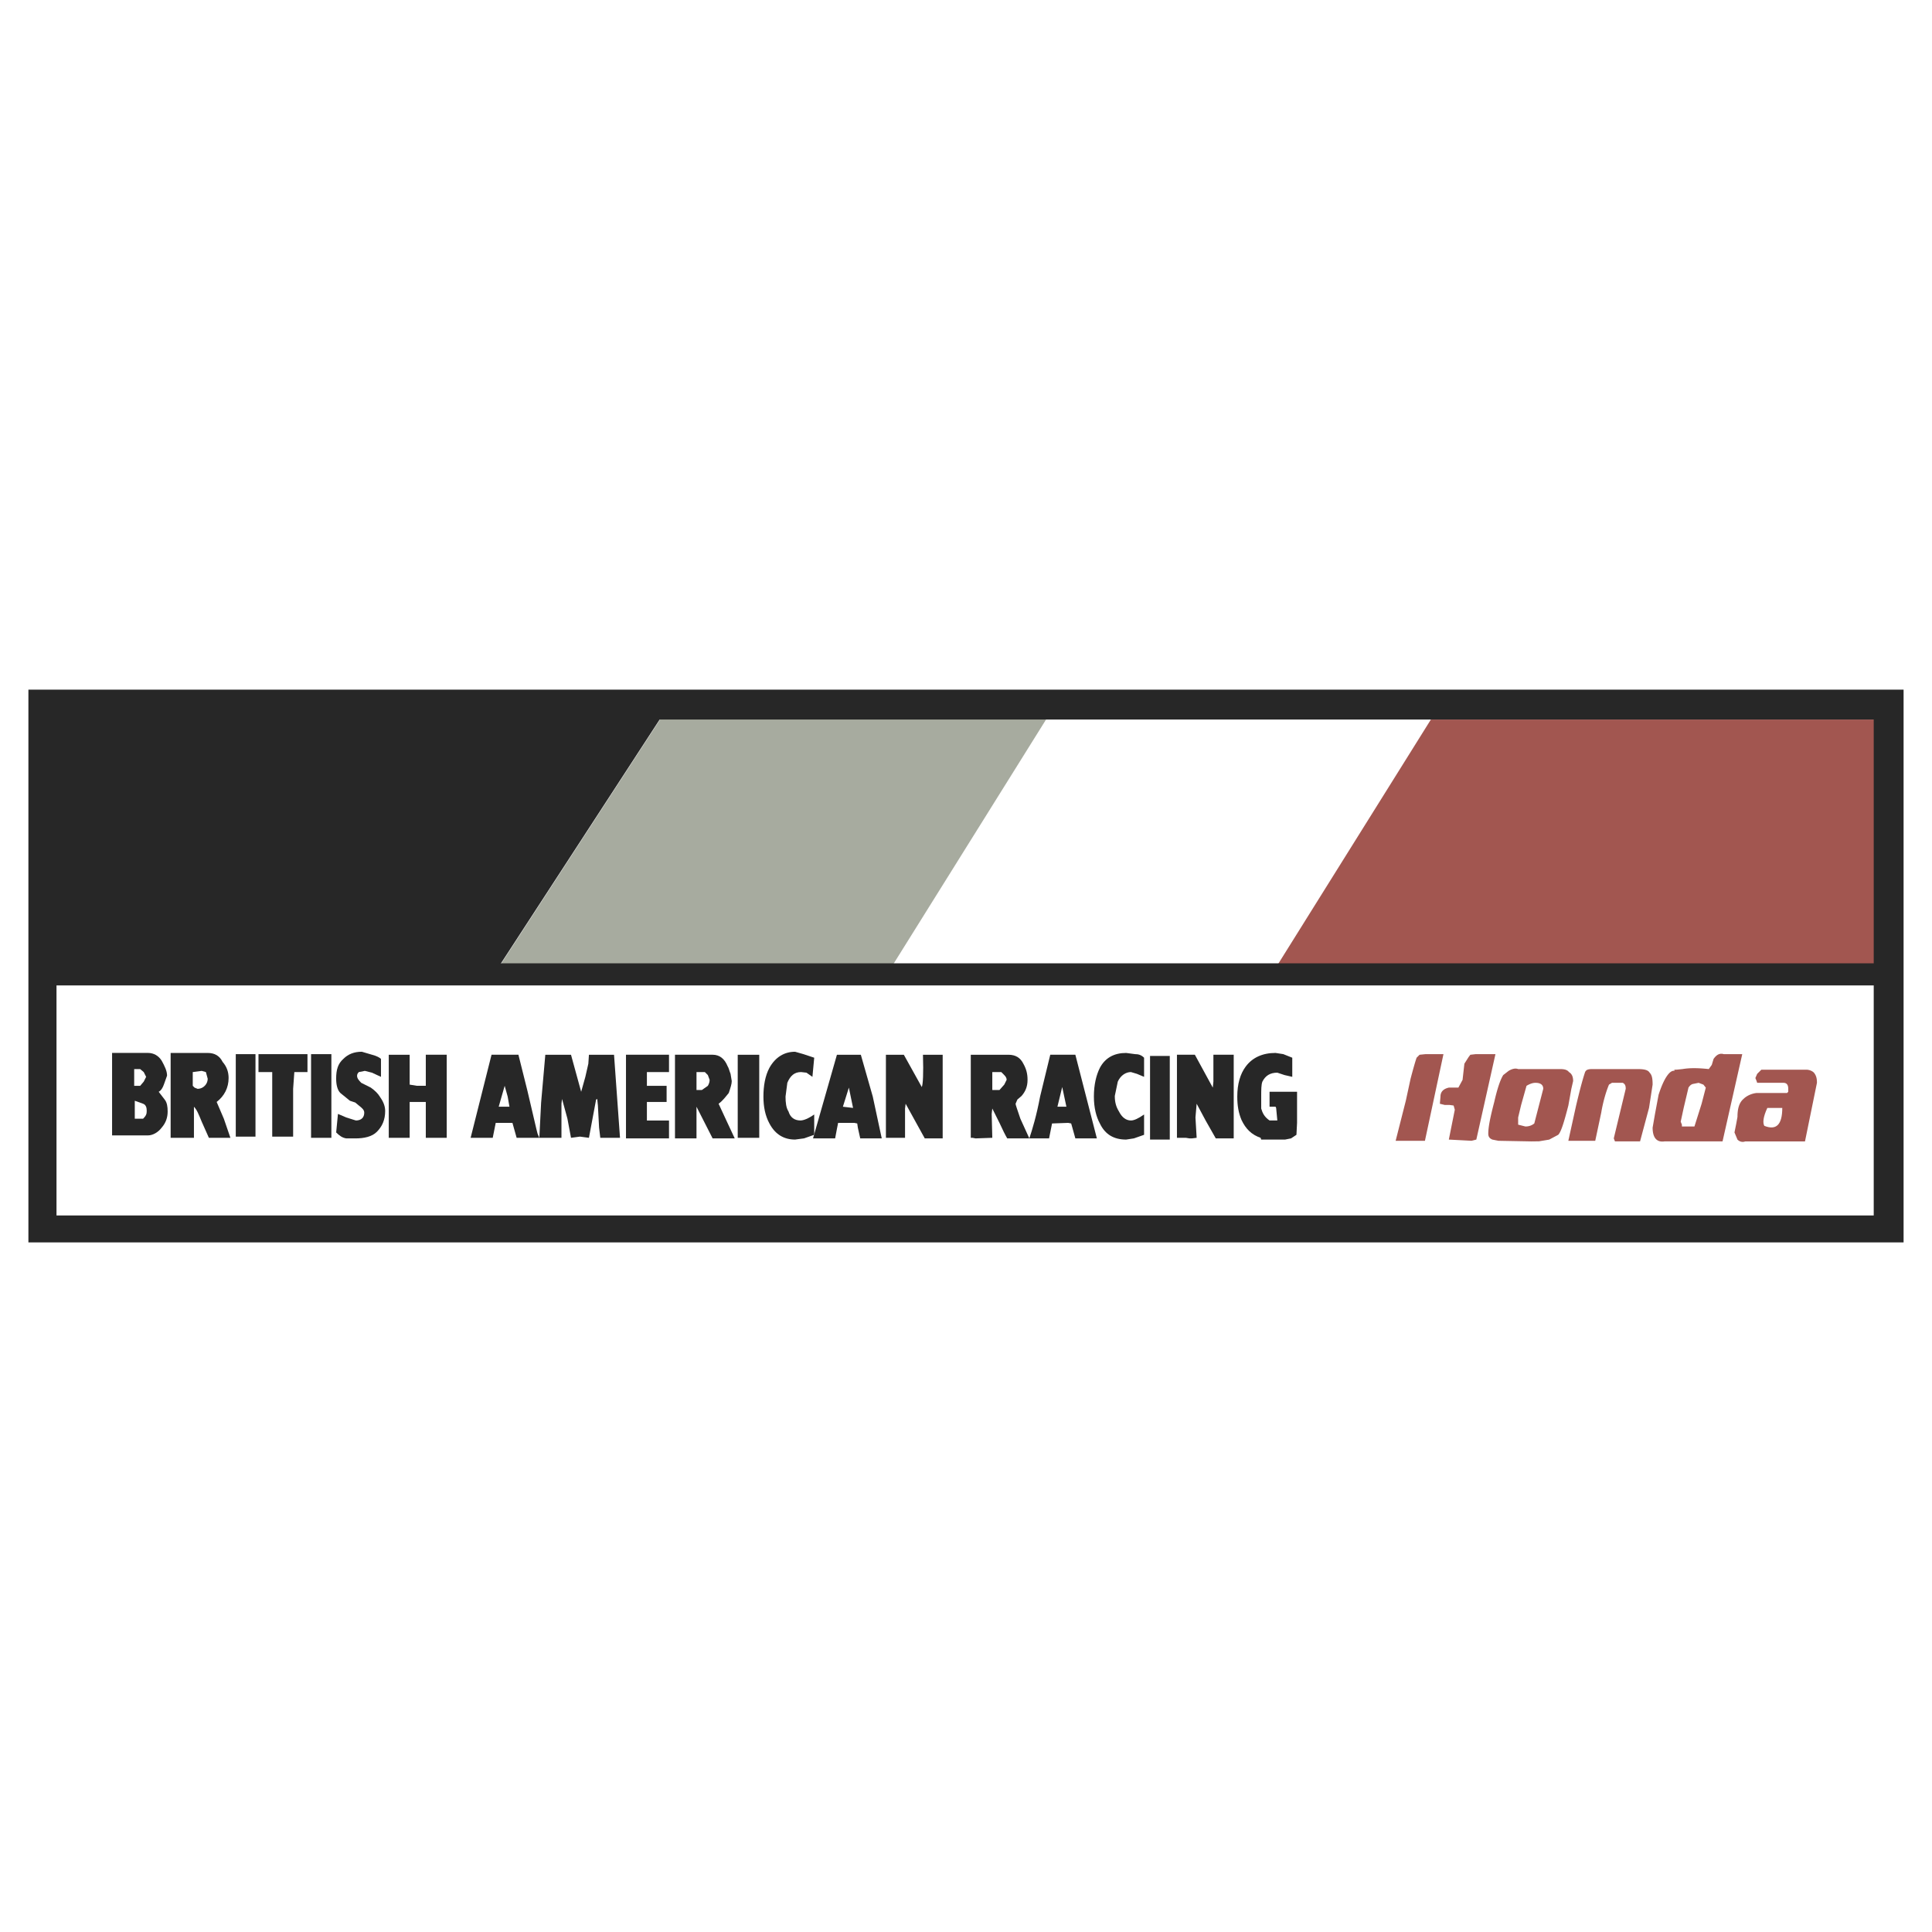 <svg xmlns="http://www.w3.org/2000/svg" width="2500" height="2500" viewBox="0 0 192.756 192.756"><g fill-rule="evenodd" clip-rule="evenodd"><path fill="#fff" d="M0 0h192.756v192.756H0V0z"/><path fill="#fff" d="M88.568 97.422l15.799-25.637h38.276l-16.098 25.637H88.568z"/><path fill="#a7ab9f" d="M104.367 71.785L88.806 96.707h-39.17l16.217-24.922h38.514z"/><path fill="#a25650" d="M187.238 71.785v24.802h-59.976l15.5-24.802h44.476z"/><path fill="#272727" d="M66.747 70.354l-17.23 26.472H3.312V70.354h63.435z"/><path d="M147.234 105.172h1.967l-1.908 8.525-.477.119-2.266-.119.596-2.98-.119-.418-.416-.059h-.479l-.477-.119.061-.715c0-.479.297-.775.834-.895h.953l.418-.775.18-1.609.416-.656.18-.238.537-.061zM144.014 105.172l-1.848 8.645h-2.922l1.014-3.994.477-2.205c.238-.895.418-1.551.598-2.088l.297-.297.598-.061h1.786zM151.467 106.662h4.174c.416 0 .715.061.895.299.297.178.416.477.416.895l-.178.775-.299 1.668c-.418 1.611-.715 2.625-1.014 2.922l-.895.477-1.014.17-.773.01-3.279-.061-.598-.119c-.297-.119-.416-.297-.416-.596 0-.715.238-1.789.596-3.16.299-1.311.596-2.205.895-2.682l.537-.418c.297-.18.654-.299.953-.18zm.834 1.67c.299-.18.598-.299.895-.299.477 0 .775.18.775.598l-.895 3.457a1.35 1.35 0 0 1-.895.299l-.715-.18v-.715l.299-1.252.536-1.908zM164.584 107.021c.238.238.297.596.297 1.191l-.357 2.324-.895 3.34h-2.504l-.119-.299 1.193-4.947c0-.299-.061-.479-.299-.598h-1.074l-.297.18c-.299.715-.596 1.729-.775 2.803l-.596 2.801h-2.684l.775-3.518c.299-1.252.596-2.443.895-3.338.119-.238.297-.299.775-.299h4.41c.657.001 1.075.062 1.255.36zM170.963 105.648c.297-.416.596-.596 1.014-.477h1.848l-1.967 8.705h-5.783c-.775.119-1.193-.357-1.193-1.371l.238-1.371.357-1.908c.537-1.67 1.133-2.504 1.611-2.385-.119-.119 0-.119.178-.119l.596-.061c.717-.119 1.492-.119 2.623 0l.299-.416.179-.597zm-1.49 2.385l.477.18.238.299-.418 1.609-.715 2.266h-1.252v-.18l-.119-.297.297-1.373.479-2.025c.119-.18.238-.299.416-.359l.597-.12zM175.732 106.723h4.471c.299 0 .596.119.775.299.238.297.299.596.299 1.012l-1.193 5.844h-5.961c-.299.119-.598 0-.775-.18l-.299-.715.18-.895.119-.656c0-.834.178-1.43.596-1.787.299-.299.775-.537 1.312-.598h3.039l.119-.119v-.297c0-.418-.178-.598-.477-.598h-2.623l-.059-.178-.121-.299.18-.418.418-.415z" fill="#a25650"/><path d="M176.328 110.537h1.49c0 1.67-.596 2.266-1.789 1.789-.177-.297-.119-.894.299-1.789z" fill="#fff"/><path d="M16.667 107.318l-.298.834c-.12.359-.298.656-.537.775l.597.775c.238.299.298.715.298 1.193 0 .596-.179 1.133-.596 1.609-.357.477-.894.775-1.371.775h-3.577v-8.229h3.577c.596 0 1.073.299 1.371.775.297.54.536 1.017.536 1.493z" fill="#272727"/><path fill="#fff" d="M13.388 106.662h.596l.357.299.239.477-.239.476-.357.418h-.596v-1.67zM13.447 109.822l.835.299c.298.119.357.416.357.715s-.06.477-.357.775h-.835v-1.789z"/><path d="M20.721 105.053c.715 0 1.192.299 1.491.895.417.477.596 1.014.596 1.609 0 .955-.417 1.789-1.192 2.385l.716 1.67.656 1.908H20.84l-.715-1.609c-.298-.717-.477-1.193-.775-1.492v3.102h-2.325v-8.467h3.696v-.001z" fill="#272727"/><path d="M20.125 106.842l.417.119.179.656a.99.99 0 0 1-.298.715.983.983 0 0 1-.715.299l-.298-.119-.179-.18v-1.371l.894-.119z" fill="#fff"/><path fill="#272727" d="M29.246 113.4H27.16v-6.439h-1.371v-1.789h4.888v1.789h-1.311l-.12 1.67v4.769zM31.035 105.172h2.027v8.348h-2.027v-8.348zM38.01 107.438l-.894-.416-.715-.18-.597.119c-.06.061-.179.178-.179.357 0 .238.119.418.417.715l.954.479c.418.297.716.596.895.895.298.416.537.893.537 1.43 0 .895-.298 1.551-.834 2.088-.477.477-1.252.654-2.146.654h-.895c-.417-.059-.715-.297-1.014-.596l.179-1.848.834.357.954.299c.537 0 .835-.299.835-.775 0-.299-.239-.479-.537-.717l-.357-.297-.537-.18-.954-.775c-.298-.297-.418-.834-.418-1.43 0-.895.179-1.49.716-1.969.477-.477 1.073-.715 1.848-.715l1.014.299c.477.119.775.297.894.416v1.79zM44.569 105.232v8.287h-2.087v-3.578h-1.61v3.578h-2.086v-8.287h2.086v2.98l.715.119h.895v-3.1h2.087v.001zM51.723 105.232l.894 3.577.894 3.816.12.477.179.418.178-3.518.418-4.77h2.563l1.014 3.696.417-1.49.299-1.311.059-.895h2.504l.596 8.288h-1.967l-.12-1.014-.119-2.207-.06-.596v-.058l-.119.058-.715 3.817-.894-.12-.895.12-.357-1.909-.537-1.966-.059.476v3.399h-4.472l-.418-1.491h-1.668l-.299 1.491h-2.205l2.086-8.288h2.683z"/><path fill="#fff" d="M49.934 110.418h-.179l.597-2.086.298 1.074.179 1.012h-.895z"/><path fill="#272727" d="M66.747 105.232v1.729h-2.206v1.371h1.967v1.609h-1.967v1.85h2.206v1.787h-4.292v-8.346h4.292zM73.603 105.232h2.147v8.288h-2.147v-8.288zM79.327 104.934l.835.238 1.073.357-.179 1.908-.596-.416-.537-.061c-.656 0-1.073.357-1.371 1.072l-.179 1.373c0 .596.06 1.131.298 1.49.179.596.596.895 1.192.895.298 0 .775-.18 1.371-.598v2.027l-1.013.357-.895.119c-1.073 0-1.967-.477-2.563-1.609-.417-.775-.596-1.67-.596-2.682 0-1.074.179-2.088.596-2.863.596-1.07 1.49-1.607 2.564-1.607z"/><path fill="#272727" d="M85.885 105.232l1.192 4.174.895 4.172h-2.147l-.238-1.072-.06-.418-.298-.059h-1.61l-.119.596-.179.953h-2.205l2.384-8.346h2.385z"/><path fill="#fff" d="M84.692 108.512l.418 2.025-1.014-.119.596-1.906z"/><path d="M94.053 113.578h-1.789l-1.908-3.457-.06.477v2.922h-1.908v-8.287h1.788l1.789 3.219c.119-.238.179-1.312.119-3.219h1.967v8.345h.002zM107.289 105.232l2.146 8.346h-2.146l-.299-1.072-.119-.418-.299-.059-1.609.059-.297 1.49h-4.174c-.18-.297-.477-.895-.775-1.549l-.715-1.432-.061.537.061 2.385-1.67.059-.299-.059h-.178v-8.287h3.756c.715 0 1.191.297 1.49.895.299.535.418 1.012.418 1.609 0 .715-.238 1.191-.598 1.609l-.416.357-.18.418c0 .119.18.596.477 1.49l.895 1.967c.299-.895.717-2.266 1.074-4.172l1.014-4.174h2.504v.001z" fill="#272727"/><path d="M99.002 106.961h.895c.297.299.535.477.535.775l-.238.477-.477.537h-.715v-1.789zM105.977 108.451l.418 1.967h-.895l.477-1.967z" fill="#fff"/><path d="M112.355 105.053l.895.119c.299 0 .596.061.895.357v1.908l-.715-.299-.596-.178c-.479 0-1.014.299-1.312.953l-.299 1.432c0 .596.119 1.072.418 1.551.299.596.715.895 1.193.895.297 0 .715-.18 1.311-.598v2.027l-1.014.357-.775.119c-1.191 0-2.086-.477-2.623-1.609-.357-.656-.596-1.551-.596-2.682 0-1.193.238-2.146.596-2.863.537-1.013 1.431-1.489 2.622-1.489zM128.037 105.172l.893.357v1.908l-.773-.178-.717-.238c-.715 0-1.191.297-1.49.893-.119.299-.119.836-.119 1.492v1.191c.119.418.299.834.834 1.193h.775l-.119-1.254-.059-.119h-.598v-1.49h2.744v3.102l-.061 1.191-.537.357-.596.119h-2.385l-.059-.178c-.895-.299-1.492-.895-1.908-1.789-.299-.715-.418-1.432-.418-2.324 0-1.254.299-2.268.834-2.982.656-.895 1.67-1.371 2.982-1.371l.777.12zM114.74 105.352h1.969v8.345h-1.969v-8.345zM119.213 105.232l1.787 3.28.061-.598v-2.682h2.027v8.346h-1.789l-1.014-1.787-.894-1.67-.12 1.371.12 2.028-.477.058h-.238l-.358-.058h-.894v-8.288h1.789zM23.523 105.172h1.967v8.228h-1.967v-8.228zM72.589 106.365c.12.178.179.477.299.773l.119.717c0 .297-.119.656-.298 1.191-.298.359-.596.775-1.014 1.074l.775 1.67.834 1.787h-2.206l-1.609-3.16v3.16h-2.146v-8.346h3.756c.716.001 1.193.417 1.49 1.134z" fill="#272727"/><path d="M69.49 106.961h.834l.298.299.179.477c0 .297-.119.477-.179.596l-.597.418h-.535v-1.79z" fill="#fff"/><path d="M2.834 68.804h187.087v55.149H2.834V68.804zm2.803 27.305h181.305V71.785H5.637v24.324zm181.304 2.207H5.637v22.953h181.305V98.316h-.001z" fill="#272727"/></g></svg>